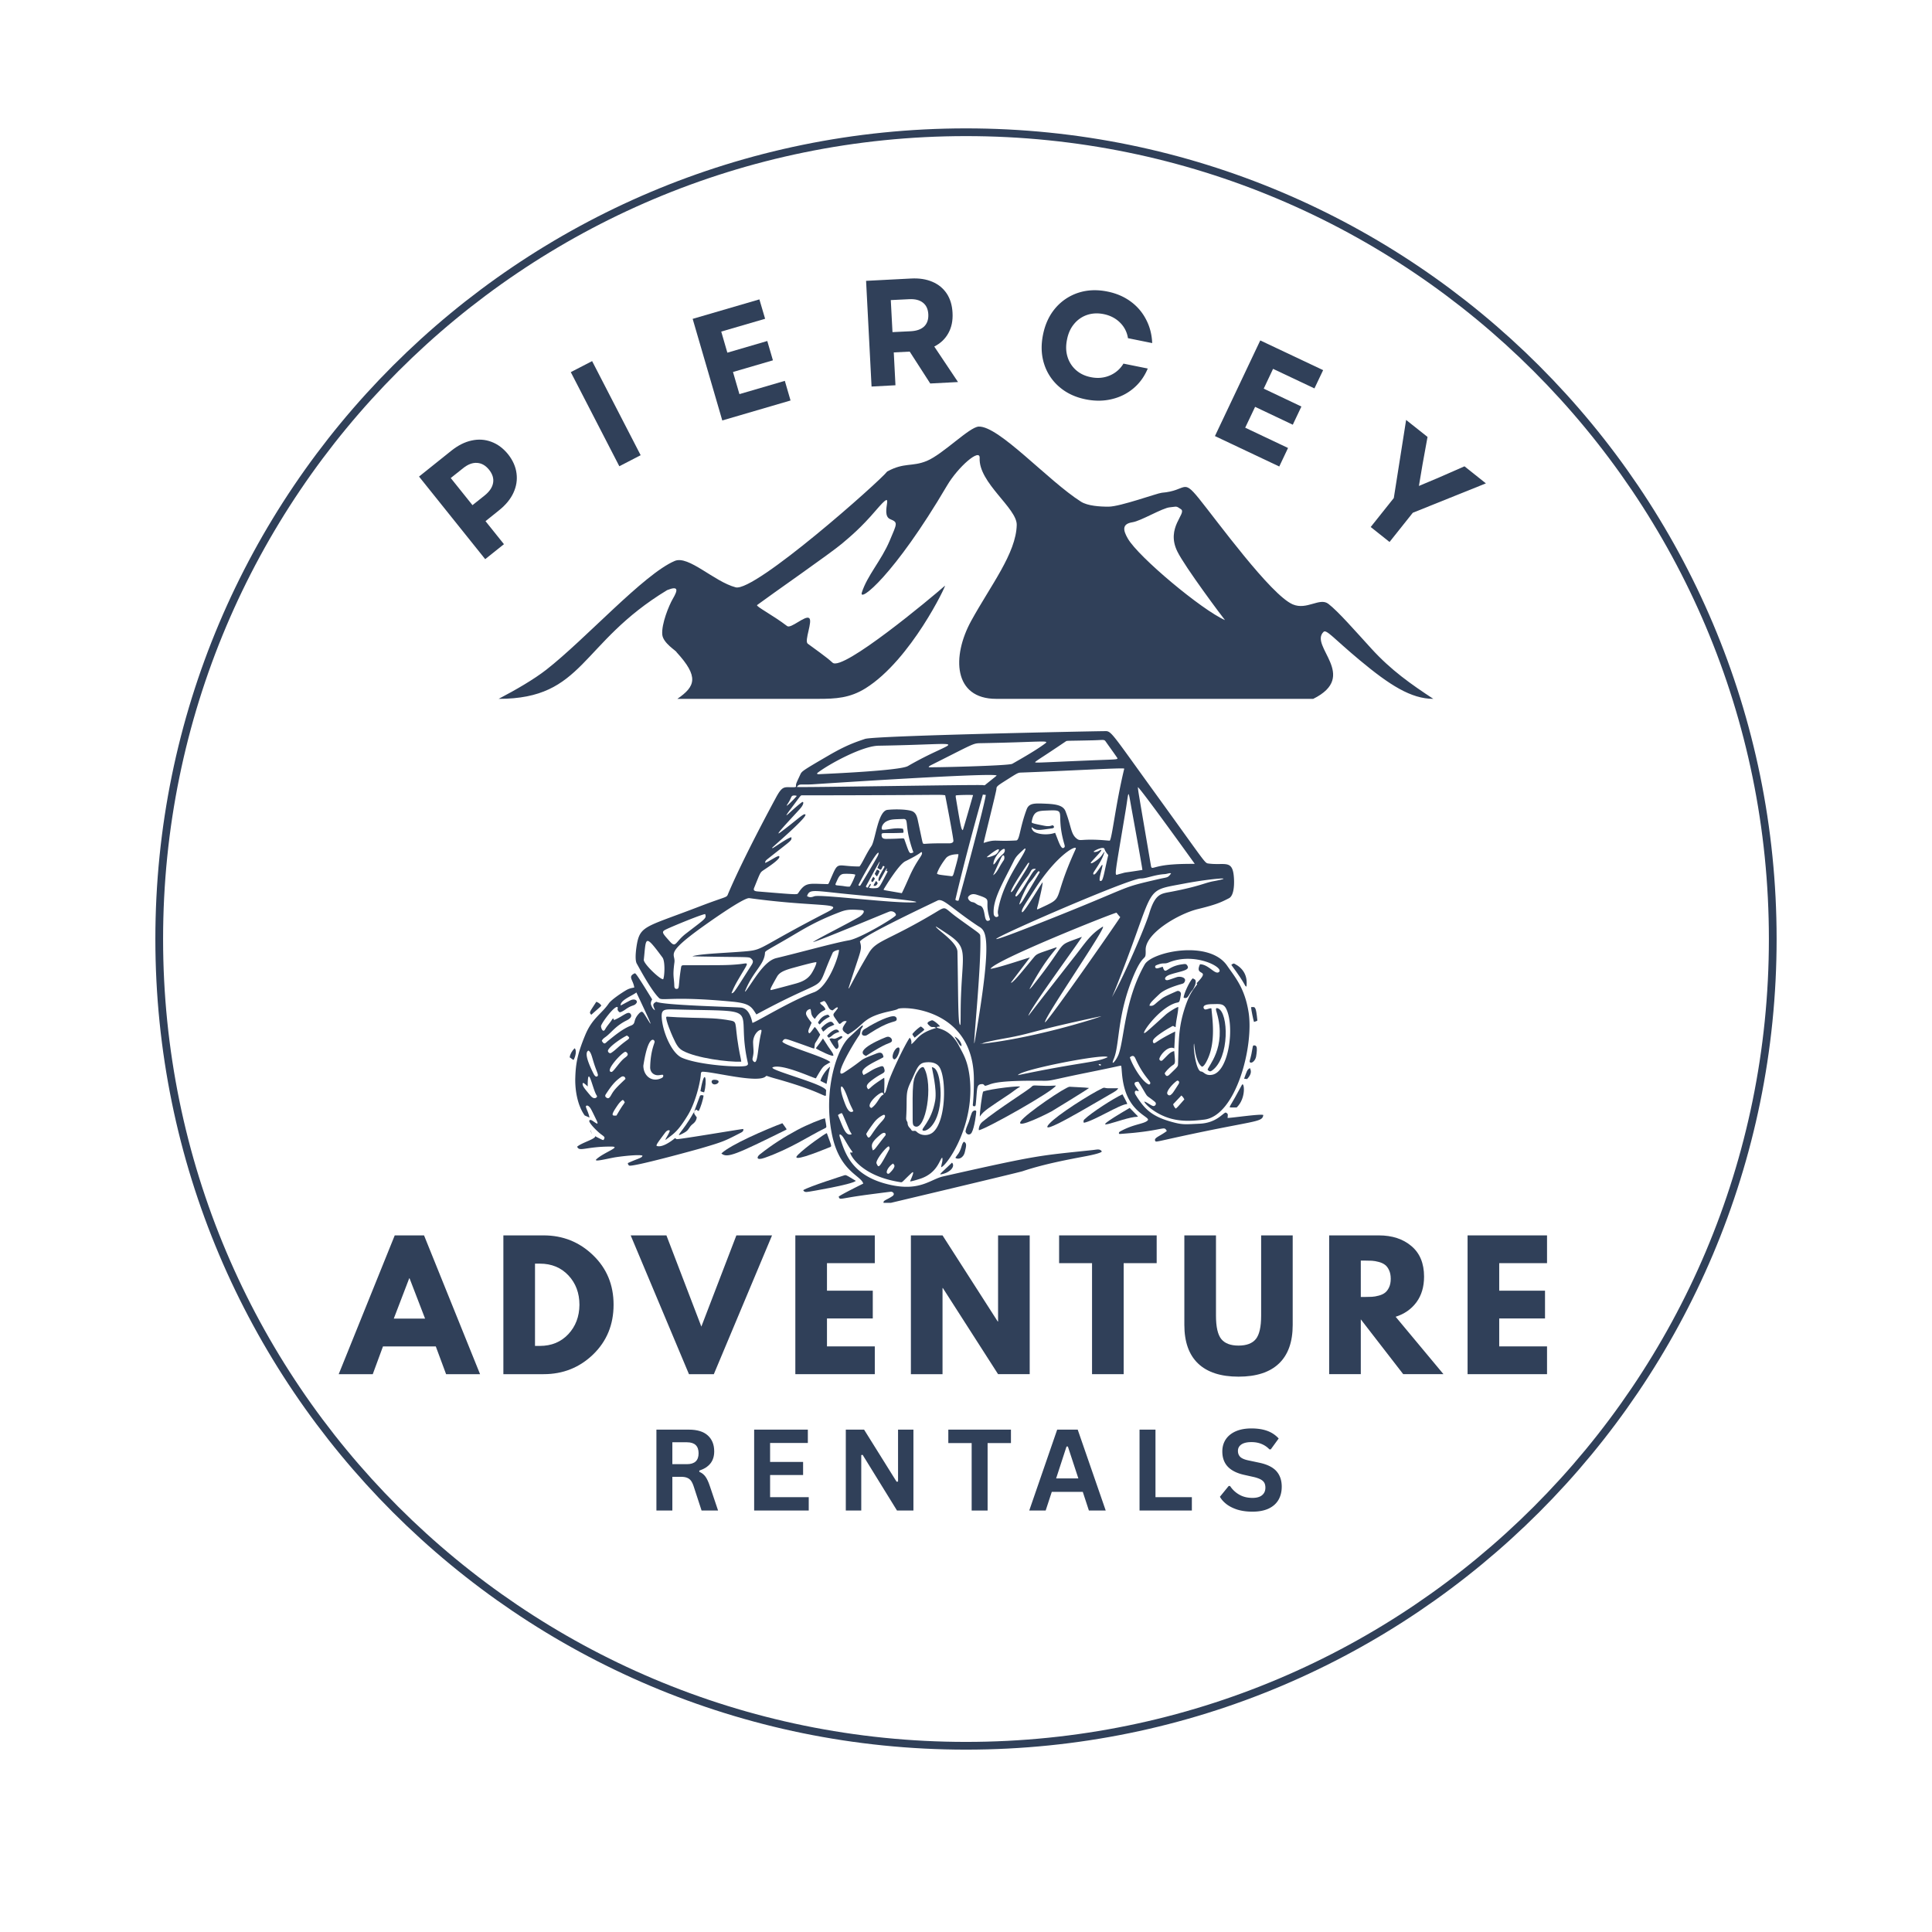 <?xml version="1.0" encoding="UTF-8"?>
<svg data-bbox="0 0 375 375" height="500" viewBox="0 0 375 375" width="500" xmlns="http://www.w3.org/2000/svg" data-type="ugc">
    <g>
        <defs>
            <clipPath id="b07d4309-92cb-48f0-b495-7a7f6bce6388">
                <path d="M30.156 24.918H344.84v314.684H30.156Zm0 0"/>
            </clipPath>
            <clipPath id="b4029816-450b-4339-b46d-43c4c2c711c1">
                <path d="M187.5 24.918c-86.898 0-157.344 70.445-157.344 157.344 0 86.894 70.446 157.34 157.344 157.34s157.34-70.446 157.34-157.34c0-86.899-70.442-157.344-157.34-157.344m0 0"/>
            </clipPath>
            <clipPath id="054cba93-479f-4e16-99b6-06748d88c17c">
                <path d="M96.79 82.629h181.5v53.25H96.79Zm0 0"/>
            </clipPath>
            <clipPath id="69519ebb-2ebb-4383-a0c3-9ec541cd1d17">
                <path d="M111 141.219h134.578V227H111Zm0 0"/>
            </clipPath>
            <clipPath id="eda3a774-5821-4ab3-aa99-9326e76f638e">
                <path d="M160 198h54v35.469h-54Zm0 0"/>
            </clipPath>
            <clipPath id="57b3d29c-b4b3-4742-af6a-452f7450430d">
                <path d="M110.578 203H112v3h-1.422Zm0 0"/>
            </clipPath>
            <clipPath id="a1b764f9-3669-4a1e-9478-0f4c5a0ebba9">
                <path d="M.281 1H29v28H.281Zm0 0"/>
            </clipPath>
            <clipPath id="1306e3c3-c2d0-4ad2-a4c7-c619c142a942">
                <path d="M241 0v41H0V0z"/>
            </clipPath>
            <clipPath id="f4520f5b-cfa6-4df3-acb7-b2166901424f">
                <path d="M224 0v77H0V0z"/>
            </clipPath>
        </defs>
        <path fill="#ffffff" d="M375 0v375H0V0z"/>
        <path fill="#ffffff" d="M375 0v375H0V0z"/>
        <g clip-path="url(#b07d4309-92cb-48f0-b495-7a7f6bce6388)">
            <g clip-path="url(#b4029816-450b-4339-b46d-43c4c2c711c1)">
                <path d="M187.5 24.918c-86.898 0-157.344 70.445-157.344 157.344 0 86.894 70.446 157.34 157.344 157.34s157.34-70.446 157.34-157.34c0-86.899-70.442-157.344-157.34-157.344Zm0 0" fill="none" stroke-width="3" stroke="#304059"/>
            </g>
        </g>
        <g clip-path="url(#054cba93-479f-4e16-99b6-06748d88c17c)">
            <path d="M219.8 101.371c1.677-.254 5.802-2.777 7.282-2.906 1.344-.113 1.129-.332 2.14.37 1.188.817-2.984 3.544-.71 8.185 1.488 3.05 8.87 12.894 9.261 13.343-4.511-1.976-16.82-12.27-18.859-15.824-.902-1.57-1.215-2.84.887-3.168m35.097 34.277h-61.527c-8.34 0-8.652-8.246-4.855-15.152 3.773-6.867 8.722-13.121 8.832-18.613.062-3.254-7.434-8.184-7.196-12.977.102-2.023-4.21 1.73-6.336 5.352-10.316 17.539-17.09 22.738-16.546 20.785 1.058-3.352 3.773-6.2 5.414-10.078 1.43-3.41 1.671-3.547.117-4.192-2.235-.921 1.508-6.722-2.82-1.68-2.856 3.337-4.942 5.063-6.575 6.442-2.285 1.922-13.594 9.778-16.449 11.903-.324.238 3 1.925 5.832 4.085.723.555 3.496-2.128 4.262-1.554.758.57-.992 4.422-.27 4.969 1.23.933 3.461 2.44 4.824 3.69 1.922 1.759 19.122-12.565 21.81-14.94.374-.336-6.563 14.367-15.4 19.902-3.054 1.902-5.765 2.058-9.187 2.058h-27.351c3.496-2.41 4.234-4.27-.149-9.046 0-.254-2.629-1.743-2.781-3.43-.184-2.055 1.305-5.668 2.027-6.91 1.012-1.719 1.184-2.625-1.082-1.719-17.008 10.309-16.066 21.105-32.703 21.105 3.398-1.78 6.844-3.785 9.234-5.644 7.637-5.961 18.926-18.57 24.942-21.125 2.672-1.14 7.648 4.023 11.828 5.121 3.7.96 27.992-20.598 29.422-22.488 3.332-1.809 4.812-.86 7.687-2.051 3.153-1.313 8.25-6.582 10.067-6.66 3.93-.149 13.472 10.535 19.86 14.582 1.296.812 3.64.969 5.37.96 2.258-.011 9.453-2.628 10.301-2.698 4.902-.391 3.98-2.883 7.2 1.097 3.41 4.207 13.988 18.778 18.238 20.574 2.734 1.157 5.21-1.406 6.894-.113 1.898 1.45 5.215 5.262 8.344 8.684 3.867 4.242 7.734 6.933 12.031 9.761-4.324 0-8.504-2.687-14.312-7.53-4.926-4.106-6.434-6.009-6.985-5.481-2.863 2.75 6.934 8.578-2.012 13.011m0 0" fill-rule="evenodd" fill="#304059"/>
        </g>
        <g clip-path="url(#69519ebb-2ebb-4383-a0c3-9ec541cd1d17)">
            <path d="M115.508 220.438c.07.144-.047.093 1.37.789.071.035.169.035.274.058.254-.527.348-.515-.453-1.097-.633-.454-2.125-1.91-2.312-2.52-.051-.145.058-.5.629-.117.632.414 1.316 1.012.765-.121-.941-1.934-1.074-2.23-1.336-2.532-.43-.5-.777-.296-.715-.046.106.464.477 1.05.692 2.066l-.934-.406c-1.406-1.969-1.906-4.942-1.824-7.352.082-2.687.418-4.62 1.934-8.273 1.37-3.293 3.125-4.032 4.558-6.11.512-.738 2.446-2.027 3.356-2.566.633-.371 1.074-.43 1.597-.535-.203-1.516-1.312-2.067.036-2.735.19-.097.25-.156 3.437 5.036-.203.359-.348.742-.18 1.148.145.344.29.703.72.965-.18-.692-.743-1.192.284-1.649 1.254.672 14.371.98 16.364 1.125 1.562.118 2.05 1.993 2.277 2.98.945-.284 7.46-4.308 11.96-5.952 2.817-1.04 4.919-7.305 4.833-8.223-.36.012-1.086.262-1.215.559-3.953 8.738.617 3.605-14.812 11.972-.93-1.422-1.184-2.136-4.583-2.472-11.77-1.133-13.68-.094-14.3-.703-1.563-1.528-3.782-5.727-4.332-6.684-.465-.813-.082-3.293.097-4.164.692-3.258 2.172-3.117 12.243-6.996 5.671-2.172 5.003-1.504 5.468-2.59 3.031-7.102 8.711-17.555 9.14-18.356 1.376-2.59 1.684-2.085 3.497-2.136.144 0 .48-.024.469-.153-.075-.492.105-.742.832-2.328.3-.632.406-.726 5.469-3.675 3.46-2.016 5.25-2.602 7.09-3.223 1.894-.633 44.062-1.492 46.257-1.504 1.637-.012.836-.691 10.43 12.555 9.68 13.379 9.215 13.035 10.004 13.14 2.972.395 4.5-.75 4.855 2.196.145 1.148.227 3.953-.906 4.535-1.61.836-2.566 1.254-6.063 2.113-3.664.895-10.19 4.668-10.109 7.938.059 2.53-.36.046-2.59 5.585-2.972 7.399-2.457 12.84-3.594 15.54-.714 1.695.551.238.97-.97 1.085-3.113 1.132-10.464 5.023-17.34 1.398-2.483 12.52-4.847 16.004.227 1.554 2.266 3.39 4.274 4.156 8.989 1.074 6.597-2.426 20.18-8.64 20.894-2.223.266-4.192.383-6.305-.164-3.247-.86-5.31-3.02-5.286-3.344.575.122 1.528.993 1.899.86.379-.129.465-.559.152-.813-2.207-1.8-.883-.175-3.195-3.902-1.504.035-.348 1.027.082 1.793-.192.07-.348-.05-.5-.05-.36 0-.324.491-.156.753 1.789 2.91 3.234 4.32 7.457 5.418 1.816.477 2.484.348 5.004.238 3.171-.144 4.39-1.933 5.035-2.172.5.227.453.31.383 1.051.546.047 6.515-.847 6.933-.562-.215 1.55-1.504.894-18.976 4.8-1.922.43-1.875.391-1.97.262-.417-.633.86-.918 2.22-1.957-.547-1.015-.332-.265-6.48.356-.407.039-2.532.215-2.661.215-.203-.012-.25-.309.082-.489 2.687-1.492 4.703-1.433 5.36-2.16.55-.61-3.102-1.348-4.465-6.062-.657-2.27-.536-4.141-.715-4.547-.586.07 0 .023-6.649 1.37-8.676 1.755-6.195 1.563-9.797 1.552-8.964-.024-8.64.754-9.953.992-.156-.082-.254-.336-.527-.336-1.192.016-.953.644-1.266 3.797-.047.562-.152.539-.511.465-.122-.153-.06-.332-.047-.5.152-1.602.191-3.2.18-4.797-.122-13.82-13.919-14.133-14.766-13.547-.348.238-1.621.43-2.723.726-4.281 1.149-3.793 2.422-6.957 4.215-1.504-.883-1.133-1.195-.238-2.531-.918-.36-1.18.895-1.574.336-1.387-2.008-1.23-1.352-.168-2.867.058-.094-.047-.227-.145-.192-.227.086-.32.18-.848.586-.68-.093-.738-.558-1.156-1.254-.512-.859-.453-.523-1.266-.273.024.465.61.453.993 1.23.191.395-.836.106-2.02 1.957-.941-.812-.605-1.421-.87-1.921-.618.082-.99.62-.786 1.144.094.25.262.492.418.719.703 1.023.68.605.441 1.18-.418.992-.633 1.3-.3 1.671.19-.109.109.082 1.062-1.23.238.18.574.644 1.074 1.492-1.203 2.254-.941 1.133-1.144 2.66-.25.04-.121.012-3.63-1.215-2.171-.765-2.124-.765-2.577-.12.097.714 8.332 3.007 9.32 4.011-1.418.895-1.262.453-2.805 3.137-.332.05-6.504-2.899-8.363-2.149-1.16.465 10.488 3.356 10.348 4.547-.243 2.067 1.418.766-10.016-2.398-1.574-.442-1.527-.559-1.684-.395-1.382 1.434-9.93-.832-12.242-.883-.203 0-.347.086-.37.407-.122 1.898-1.157 5.777-2.52 8.007-1.97 3.247-2.782 3.618-4.118 4.657-.726.574.418-.848.61-1.637-.297-.238-.715.133-.883.36-1.684 2.253-1.684 2.292-1.695 2.59.992.417 2.71-.766 3.543-1.458.097-.082.191.11.382.156.383.094 12.497-1.968 12.903-1.968.11.343-.133.558-.453.715-3.118 1.601-3.27 1.718-7.735 3.03-.61.18-13.5 3.75-13.976 3.345-.13-.122-.239-.25-.227-.477 2.102-.957 2.77-.98 2.828-1.445-.703-.274-4.46.168-5.597.382-1.493.274-3.985.918-3.328.31 1.457-1.337 4.93-2.435 2.898-2.446-5-.024-6.215 1.097-6.645.023.942-.836 3.84-1.539 3.485-2.137m100.215-26.711c2.449-4.188 6.59-13.926 7.34-16.434 1.183-3.89 2.292-3.82 4.273-4.203 5.586-1.074 6.434-1.719 8.176-2.04 4.843-.894-.121-.597-5.73.466-7.829 1.492-5.419.203-12.137 17.53-1.993 5.134-1.934 4.68-1.922 4.68m-25.11 8.867c11.23-1.254 24.024-5.535 23.07-5.336-13.378 2.844-12.902 3.199-17.699 4.12-.812.153-5.324.93-5.37 1.216l-.262-.024c.011.082 0 .059.261.024m41.758-11.528-.117-.226c2.973-3.008-.55-1.137.668-3.676 1.695.035 2.898 2.098 3.664 1.516 1.121-.836-4.68-3.965-9.762-1.852-.933.383-.894-.094-2.387.527-.406.165-.226.668.165.606.43-.059.945-.309 1.085-.297.551 1.777.684-.07 3.704-.476.703-.098.859-.145 1.12.343.43.836-1.445 1.004-3.292 1.602-1.531.5-1.172 1.254-.551 1.11.36-.083 1.05-.348 1.742-.575.656-.215 1.899.062 1.55.848-.179.406-.382.406-.784.527-1.23.355-3.176 1.012-4.106 1.883-1.613 1.515-1.851 1.793-1.972 2.27.789.179.968-.25 1.875-.958.824-.629.62-.617 3.437-1.847.418-.18.871.18.8.632-.335 1.957-.25 1.336-1.335 1.766-3.344 1.29-6.84 6.527-5.55 5.633.308-.215.405-.285 3.96-3.496.574-.512 2.438-1.672 2.422-1.41-.07 1.265-.441 2.496-.512 3.761 0 .024-.035.059-.07.094-.586-.309-.324-.32-1.148.133-.657.36-2.829 1.695-3.149 2.375-.11.226-.074.43.106.621.504-.035.574-.527 4.168-2.281l-.18 3.281c-1.086-.605-2.602 1.063-2.879 1.945-.106.336.312.621.586.36 1.016-.953 1.434-1.621 2.281-1.778.18 2.09.274 2.375-.238 2.696-.453.289-1.242 1.004-1.613 1.613.25.621.515.644.93.25 1.542-1.492 1.636-1.55 1.66-1.957.167-4.582 0-7.184 1.48-11.469.871-2.484 1.539-3.14 2.242-4.094m-83.875-23.57c.75-.242 2.504-1.52 2.73-1.305.442.43-2.074 2.079-3.078 2.746-.632.418-.62.563-1.742 3.32-.18.43-.191.704.633.774 7.887.656 7.672.645 7.902.301 1.418-2.148 2.051-1.793 5.43-1.73.441.011.367.105.691-.61 1.801-4.129.989-2.804 5.754-2.804.536-.598 1.25-2.375 2.313-3.942.789-1.144 1.254-6.86 3.14-7.05 1.383-.145 3.415-.122 4.536.179.824.215 1.11.848 1.3 1.668.989 4.586.907 4.43 1.075 4.715.476.12.297-.106 5.082-.059.36 0 .812-.144.789-.5-.059-.87-1.313-7.414-1.598-8.832-1.195-.18-.012-.012-27.715.012-.394 0-.168-.145-2.218 2.578-2.172 2.887.167.191 2.113-1.23.355-.262.512.32-.395 1.312-1.875 2.066-5.336 5.68-3.722 4.488 2.601-1.933 4.164-3.39 4.582-3.46 1.515-.29-4.547 4.93-6.11 6.37-.062.051-.156.11-.05.215.765-.43 2.867-1.968 3.664-2.148.05.742.191.418-4.606 4.226-.523.407-.441.524-.5.766m69.7-18.309c-.36-.19-11.352.465-20.016.774-.633.023-.68.086-3.246 1.707-1.348.86-1.54 1.027-1.528 1.445s-2.484 10.25-2.484 10.504c2.508-.8 1.922-.23 6.316-.48.692-.035.645-2.313 2.028-6.028.476-1.261 1.515-1.203 3.914-1.097 2.066.097 3.222.418 3.629 1.457 1.156 2.972.992 4.453 2.242 5.36.55.394.707.155 2.664.155 1.945 0 3.2.188 3.687.188.453-.488 1.133-6.98 2.77-13.809.023-.035.023-.105.023-.175m-76.22 43.622c.54-.168.278.191 3.919-5.54.367-.585.273-.847-.051-1.156-.512-.488-.215-.25-11.469-.488 1.48-.527 7.102-.66 10.742-1.004 3.113-.312 2.422-.86 15.434-7.578 3.781-1.957-1.66-.871-15.113-2.711-1.122-.156-8.625 5.238-9.211 5.656-7.305 5.266-5.086 5.051-5.325 6.817-.37 2.746-.07 2.793-.023 4.57.012.336.121.586.453.574.633-.035.262-.453.86-4.164.07-.445.19-.43.847-.43 6.91-.015 8.106.036 10.48-.203 1.958-.203 1.934-.73-.132 2.817-.489.82-1.063 1.87-1.41 2.84m2.688-.325c1.55-2.015 3.578-5.93 6.016-6.515 4.558-1.086 11.23-2.95 14.093-3.45 2.207-.382 8.711-4.296 9.082-4.832.204-.3-.453-.992-1.214-.753-.457.144-14.418 6.004-14.848 5.921 1.18-.812 6.516-3.449 8.937-4.859.657-.383 1.399-1.277.54-1.336-2.008-.144-2.817-.168-4.145.336-5 1.895-7.312 3.45-10.18 5.117-4.488 2.614-4.449 2.45-4.472 2.926-.157 2.184-2.27 3.496-3.774 7.137-.035.082-.133.168-.035.308m58.172 5.957c.844-.511 14.07-19.515 14.594-20.421-.418-.477-.239-.25-.715-.86-.563.012-23.738 9.262-24.469 10.899 1.73-.227 7.594-2.27 7.652-2.196-.011.012-3.628 4.774-3.628 4.785-.024.047 0 .082.023.13.766-.5 2.234-2.376 4.43-5.024.57-.691.976-.715 4.02-1.777 1.288-.442-1.11.773-4.915 7.972.059-.012.094 0 .106-.023.132-.145.261-.278.382-.418 7.614-9.535 4.118-7.555 9.657-9.656.308-.122-10.207 14.105-10.371 15.324.367-.418-.028-.024 9.043-11.602 2.054-2.613 2.949-4.176 5.335-5.668 1.504-.941-11.601 17.961-11.144 18.535m-32.309-53.695c-3.199.047-9.714 3.617-11.84 5.262-.132.097-.19.289.286.265 1.777-.085 15.707-.68 17.246-1.578 9.476-5.5 13.285-4.257-5.692-3.949m-5.847 47.117c.191.086.68-1.36 3.949-6.87 1.48-2.497 3.555-2.305 12.64-7.7 2.602-1.55 1.68-1.266 4.485.777 4.203 3.067 4.488 3.078 4.512 3.614.277 5.707-1.657 23.8-1.063 20.398 3.762-21.664 1.969-21.45.55-22.39-5.214-3.473-6.73-5.477-7.827-4.872-.301.168-14.442 6.77-15.016 7.938.488 1.707.168 1.48-2.23 9.105m25.527-47.605c-1.36.023-1.41.203-9.309 4.164-.312.156-.691.336-.62.5.132.074 15.503-.262 16.206-.668 1.97-1.121 4.715-2.695 6.399-3.961.894-.668-.946-.238-12.676-.035m41.688 23.414c-.024-.047-10.551-14.692-11.04-14.883.098.992-.058.04 2.532 15.219.168.988.308.058 4.246-.215 1.41-.11 2.804-.11 4.262-.121M130.96 195.934c-2.027-.047-2.649-.059-2.516 1.66.215 2.793 1.946 6.863 3.938 7.722 3.39 1.47 11.578 1.934 12.484 1.54.297-.133.36-.25.285-.575-2.578-11.23 3.762-9.883-14.191-10.347m62.492-45.399c-.285-.656-35.793 1.707-35.805 1.707-2.265.117-2.507-.203-2.972.512 1.062.121 35.879-.5 36.21-.356.227.106.419-.109.587-.253 1.98-1.586 1.742-1.395 1.98-1.61m7.461-2.625c.07.203 0 .13 10.918-.324 5.504-.227 5.29-.094 4.883-.691-.621-.907-1.48-2.079-2.113-2.985-.297-.43-.454-.262-2.508-.215-5.13.121-4.977.047-5.215.203-4.762 3.223-5.238 3.426-5.965 4.012m20.824 20.945c-.07-.753-2.015-11.386-2.015-11.398-.848-4.629-.563-4.187-1.254-.035-2.242 13.46-2.219 12.508-1.348 12.27 2.113-.551-.012-.098 4.617-.837m-23.332 8.223c.477-.058 3.57-5.383 3.973-5.848-.059.977-.5 2.649-.691 3.532-.383 1.742-.633 1.898-.07 1.648 5.487-2.543 2.241-.847 7.171-11.613.441-.98-3.496.812-8.101 8.043-1.805 2.816-2.59 3.867-2.282 4.238m33.371 25.48c-.25.337.32 5.325 1.348 5.419.586.046.836.918 2.23.62 3.211-.702 4.32-9.5 2.637-12.816-.5-.98-1.226-.91-2.422-.883-.62.012-1.37.012-1.789.297-.347.239-.133.813.285.739.465-.082.86-.297 1.075-.192.132 1.781.945 6.496-.848 10.074-.176.36-.594 1.184-.988 1.23-1.184-.776-1.434-3.628-1.528-4.487m-4.476-33.023c-.238-.156-.715.094-1.254.133-2.027.129-3.52.86-4.629.844-2.938-.035-50.02 20.898-15.387 6.984 14.25-5.73 11.281-5.11 18.75-6.84 1.852-.43 1.852-.203 2.52-1.12M119.17 198c1.731-.68 2.794-1.957 3.27-1.133.297.512-.285.942-.824 1.203-2.195 1.098-2.972 2.41-4.094 3.211-.597.418-.62.598-.714.742.511.86.668.454 1.18.036 1.195-.97 2.878-2.375 4.464-2.985 1.121-.43.262-1.015 1.684-2.46a1 1 0 0 1 .215-.153c.191-.121.296-.11.464.059.575.574 3.606 6.433-1.3-3.891-.551.535-3.2 1.492-3.043 2.531.488-.238.668-.36 1.789-.945.992-.524 1.586.05 1.265.492-.465.633-.777.238-2.195 1.277-.133.094-.934.618-1.11.465-.656-.539-.132-.777-.394-.992-.586-.191-2.828 2.758-3.152 3.617-.106.297.336 1.551.789.703.344-.632.847-1.144 1.242-1.742.367-.574.367-.297.465-.035m85.622-36.355c.633 1.515 1.11 3.222 1.644 2.937.336-.18.25-.371.075-.98-1.672-5.942.668-6.442-2.996-6.29-1.957.086-2.903-.011-3.27 2.247-.039.203.402.32 2.375.703 1.059.215 1.3.011 1.703-.082.36.215.371.547-.152.617-2.195.277-2.926.539-3.797-.164-.297-.25-.105.582.477.883.98.511 2.757.57 3.941.129m-46.344 25.113c-.476-.035-4.344 1.062-4.668 1.144-1.683.477-2.504.86-2.972 1.684-1.407 2.48-1.348 2.48-1.18 2.59.777-.168 3.996-1.04 4.691-1.23 1.313-.356 2.375-.813 3.137-1.923.36-.523 1.098-1.945.992-2.265m20.457-21.352c-.277-.047.082.156-3.187 1.766-1.313.644-4.082 5.238-4.227 5.504.192.14-.012.07 3.547.691.274-.492 1.336-2.89 1.406-3.054 1.602-3.653 2.805-4.348 2.461-4.907m-45.734 15.778c3.84-2.961 3.973-2.914 3.7-3.758-.692.035-6.708 2.515-7.688 3.02-.86.44-.61.679.847 2.312 1.196 1.324.992.074 3.14-1.574m-4.453 8.89c.273-.512.43-3.46-.133-4.222-3.555-4.813-3.16-3.844-3.625.441-.074.762 3.148 3.84 3.758 3.781m48.574-24.62c-1.887-5.204-.773-6.54-1.957-6.493-1.754.07-2.387.023-3.246.453-.656.324-1.074 1.074-.918 1.563.43.312 2.387-.442 4.094-.118.129.465.129.465.058.786-4.176.19-4.273-.215-4.199.574.047.488.379.61.871.61 3.066-.013 3.258-.216 3.508-.013 1.098 3.102.965 2.922 1.789 2.637m13.477-11.22c-1.91 6.805-3.727 13.582-5.336 20.41.191.176.382.227.62.165.43-1.418 5.036-18.438 5.286-20.516Zm-34.125 19.692c.347.226.695.324 1.386.05 1.145-.456 15.899 1.477 19.586 1.157 2.074-.18-10.672-1.348-12.734-1.551-7.125-.707-7.723-1.074-8.238.344m24.992 5.898c.062.547 4.168 2.98 4.203 4.926.18 9.395.082 14.145.547 14.203.12-.215.023-2.793.144-5.715.336-8.472 1.336-9.297-2.613-11.949-.227-.152-1.957-1.312-2.281-1.465m5.242-18.68c.105-.19 1.98-6.765 1.992-6.816-.43-.07-2.902-.023-3.344.063-.058.214 0 .441.036.656.968 5.812 1.027 5.906 1.316 6.098m12.184 3.606c-.06-.035-.094-.121-.383.14-1.075.993-1.453 1.329-1.871 2.16-2.172 4.36-4.18 7.618-3.93 10.376.039.344.36.726.766.5.37-.203-.083-.36.07-1.23 1.027-5.93 5.097-10.528 5.347-11.946m-17.2 4.82c.25.203.383.215 2.723.489.32.039.383.011.61-.809.238-.871.835-2.89.835-3.45-.812 0-1.922.141-2.426.774-.632.801-1.43 2.02-1.742 2.996m-56.988 37.285c.023 2.067 1.754 3.329 3.605 2.364.344-.18.333-.633.07-.61-.202.012-.417.059-.62.082-.989.121-1.754-.558-1.73-1.539.062-3.101.812-4.547.859-4.902.05-.492-1.215-1.719-2.184 4.605m90.121-1.648c-.215-.824-16.91 2.398-17.414 3.484 12.688-2.648 15.04-2.398 17.414-3.484m-1.016-37.332c.11.25-.644 2.352-.535 2.984.035.203.407.227.547-.191.324-.895.324-1.277 1.121-4.703-.308-.367-.593-.738-.738-1.192-.156-.488-1.586.106-2.027.454-.278.214.418.214.918-.07 1.586-.923-.957 1.527-1.47 2.183-.179.238-.07.406.727-.121 1.422-.93 1.422-1.492 1.875-1.91-.441 1.59-1.394 2.843-2.074 3.93-.3.464-.039.831.535.07 1.04-1.387.93-1.399 1.121-1.434m-21.804 10.61c-1.371-4.067.86-3.7-2.59-4.82-.813-.263-1.29-.013-1.586.323-.348.367.227 1.035.727 1.11.656.093.742.488 1.457.68 1.324.359.558 3.64 1.898 2.84.023-.036.047-.083.094-.134m-26.16-8.7c-.286-.191-1.73-.191-2.207-.168-.871.063-1.086.754-1.555 1.781-.238.524-.059.403 1.328.57.465.063.918.18 1.383.11.347-.516.98-1.91 1.05-2.293m4.652 1.254c-.441-.25.062-1.11 1.027-2.77-.07-.167-.18-.203-.32-.156-.156.227-.168.563-.48.719l-.594-.371c1.492-3.438-.957 1.289-2.137 3.414-.144.262-.086.371.274.406.359-.586.453-.824.585-.668 0 .274-.214.453-.359.703.371.094.742.106.957.094 1.156-.058.906.098 2.625-3.148.094-.18.035-.157-.215-.227.559-1.637-.86 1.36-1.363 2.004m-22.914 28.848c-.668 0-1.621 1.144-1.574 2.527.047 1.457.18 1.649-.047 2.746-.074.36-.156.563.14.86.848.835.766-2.555 1.434-5.395.156-.645.094-.61.047-.738m71.55 5.343c.466 1.458 2.243 4.598 3.63 5.243.203.093.488-.145.25-.516-.395-.594-1.493-1.668-2.688-4.258-.226-.527-.465-1.086-1.191-.469m-105.23 5.66a6 6 0 0 0-.761-.656c-.133-.097-.243.07-.227.153.035.48.25.765 1.55 2.304.344.407.825.668 1.192.262.121-.129.024-.262-.047-.383-.765-1.215-1.707-6.394-1.707-1.68m7.328-1.468c-.035-.43-.441-.645-.836-.383-1.277.871-1.968 1.828-2.96 3.332-.165.25-.188.453.05.64.442.36.692.04.977-.464.539-.965.933-1.383 2.77-3.125m.285-8.426c-.894.418-3.207 1.945-3.652 2.828-.152.32.266.75.586.547.957-.605 1.336-1.215 3.164-2.527.453-.348.477-.465-.097-.848m-7.457 2.922c-1.05.418.477 3.473.977 4.477.168.324.406.69.707.527.238-.145.176-.36-.168-1.242-.86-2.207-.86-3.332-1.516-3.762m4.512 4.144c.524-.253 1.528-2.007 2.59-2.78.488-.36.691-.61.332-.981-.25-.262-.441-.117-.762.133-1.183.918-3.472 3.664-2.16 3.629m79.102-32.488c.097-.07.336-.203.707-.812.07-.117 3.16-5.25 3.234-5.418.082-.192-.191-.285-.277-.192-.418.465-.82 1.23-1.68 2.184-.562.598-1.898 3.629-1.984 4.238m-31.23-3.746c.331.215.32.14.69-.469 1.481-2.468 1.743-2.886 2.985-5.07.379-.68.43-1.387-.562.07-1.168 1.73-3.09 5.313-3.114 5.47m34.429-3.176c-1.027-.097-.762.407-1.695 1.586-.633.801-1.97 2.758-2.254 3.57-.059.153.168.204.215.169 1.203-.957 2.921-4.778 3.605-5.133.047-.024.059-.086.129-.192m27.465 41.102c-.156.012-1.746 1.398-1.95 2.316-.081.36.372.727.72.418.37-.332.261-.156 1.48-2.066.285-.465-.024-.692-.25-.668m-31.727-37.129c2.867-4.57 2.59-4.117 2.926-4.867.156-.336-.035-.406-.215-.145-4.488 6.602-3.222 5.836-2.71 5.012m-77.12 43.898c1.433-2.46 1.312-1.98 1.609-2.601-.153-.145-.165-.371-.415-.418-.55.355-.898.906-1.253 1.43-1.098 1.648-.754 1.648.058 1.59m109.644-3.89-1.598 1.695c.094.332.25.582.5.848.336-.23.477-.43 1.672-1.781a2.2 2.2 0 0 0-.574-.762m-36.473-44.828c.5-.25.516-.86 1.695-1.899.371-.32.524-.574.512-.918-.012-.968-2.363 1.457-2.207 2.817m-.07 2.078c.836-.551 1-1.387 2.05-2.903.313-.43.086-1.718-.558-.343-.492 1.047-.957 2.086-1.492 3.246m-1.23-3.524c.261.145 1.323-.297 1.585-.418.469-.226.899-.918.742-1.074-.226-.238-2.218 1.363-2.328 1.492m-36.868-11.875c-.203-.082-.824-.18-1 .11-.226.344-.18.523-.824 1.504-.656.988 1.265-.946 1.824-1.614m59.078 52.239c-.226-.344-.574-.106-.476-.047.308.203.261.144.476.047m0 0" fill="#304059"/>
        </g>
        <g clip-path="url(#eda3a774-5821-4ab3-aa99-9326e76f638e)">
            <path d="M182.688 226.559c.011-.657.382-1.215.19-1.871-.5.332-.882 2.933-4.14 4.066-.215.074-1.851.598-2.09.55.145-.394 1.086-2.374.262-1.609-1.87 1.743-1.707 1.825-2.12 1.766-7.821-1.207-9.79-5.395-9.767-5.719.133-.152.278.012.407-.023.11-.239-.012-.012-1.215-2.063-.504-.847-.778-1.386-1.219-1.48-.098.191-.035.367.012.523.992 3.102 2.304 7.7 9.988 9.32 5.633 1.196 7.652-1.132 10.063-1.68 18.879-4.26 18.535-4 28.976-5.109 1.004-.109 1.445-.285 1.828.262-.11.348-2.531.813-2.879.883-3.257.621-8.187 1.504-12.484 2.95-.727.25-26.84 6.445-26.852 6.445-.523-.801.297-.72 1.586-1.614.54-.383.098-.836-.273-.847-.156 0-5.086.644-5.563.718-4.605.645-4.32.942-4.617.25.442-.418 4.739-2.52 4.774-2.543-.418-1.597-4.715-2.34-6.133-9.847-1.625-8.532 1.098-16.41 3.398-18.535 2.27-2.086 2.328-2.22 2.602-2.325.133.106 0 .332-.106.465-.441.57-.191.93-.539 1.446-1.754 2.59-5.214 8.734-2.898 7.218 4.379-2.875 2.445-2.183 6.039-3.594.535-.203 1.406-.62 1.562.622-.597.464-4.488 1.957-4.07 3.093.05.13.121.239.192.391 1.492-.762 1.636-1.098 3.175-1.621.598-.215.715-.086.871.453.227.813-.25.691-1.574 1.574-2.16 1.446-1.984 1.778-1.566 2.352.633-.285.215-.406 3.105-2.23.094.179.035 2.48-.011 3.019.285-.156.203.082.773-1.957.469-1.637 3.117-7.27 4.203-8.844.309.418.344.559.32 1.277 1.23-.992 1.399-2.16 4.801-3.164-.55-.406-.754.07-1.277-.43-.36-.335-.813-.609.43-1.05.32-.106 1.585 1.016 1.574 1.172-.18.117-.465-.04-.633.215.36.273 2.734.332 4.402 3.675.672 1.336 1.555 2.563 1.973 5.621 1.262 9.547-4.383 17.508-5.48 17.829m-.297-19.356c-.575-.969-1.73-1.125-2.84-.98-1.41.18-1.684 1.492-2.844 3.925-1.035 2.196-.582 2.614-.82 6.805-.04.598.261.703.273 1.04.035.714.488.929.68 1.25.324.573.633 0 1.05.405.895.872 2.317.848 3.165.157 2.601-2.149 2.648-10.36 1.336-12.602m-11.22 10.442c1.04-1.122.5-1.348.263-1.23a5 5 0 0 0-1.801 1.48c-.227.296-1.184 1.585-1.504 2.218.691 1.66.644.098 3.043-2.468m-5.538-1.97c-.36-.894-.477-.835-1.086-2.554-1.277-3.555-1.852-2.469-.75.512.379 1.039.965 2.71 1.836 2.043m-2.985.762c1.11 2.723 1.504 4.083 2.653 3.727-.145-.406-.18-.191-.633-1.266-1.219-2.878-1.05-2.472-1.277-2.851a1.9 1.9 0 0 0-.743.39m9.872 6.063c-.512.063-2.649 2.758-2.387 3.32.418.883.418 1.086 2.433-2.648.133-.242.133-.457-.046-.672m-3.114.79c.512-.286.153.023 2.446-2.9.191-.238-.036-.921-.957-.156-2.063 1.684-1.73 2.16-1.489 3.055m2.11-10.837c-.13-.383-.227-.453-.489-.336-1.062.465-3.066 2.59-1.875 2.938 1.22-.825 1.59-2.41 2.364-2.602m1.828 13.39c-.516.31-1.207 1.063-1.23 1.66-.012.24.261.454.515.227.355-.324 1.203-1.207.93-1.613-.047-.082-.121-.152-.215-.273m0 0" fill="#304059"/>
        </g>
        <path d="M190.016 219.375c-.118-.18.047-1.121.644-1.61 2.973-2.472 9.156-6.327 9.57-6.827.266-.313.575-.262 1.278-.227 2.484.117 2.543 0 3.449 0-.5 1.086-13.414 8.355-14.941 8.664m0 0" fill="#304059"/>
        <path d="M160.133 217.07c.308 1.793.402 1.72-.04 1.934-3.124 1.527-6.573 3.926-11.683 5.73-1.683.586-1.55-.168-.941-.656 2.328-1.851 4.82-3.437 7.304-4.762 1.922-1.027 4.774-2.183 5.36-2.246m0 0" fill="#304059"/>
        <path d="M211.379 211.176c-.418.37-6.8 4.25-7.281 4.547-.309.191-7.102 3.64-5.965 1.91.918-1.41 8.758-6.73 9.488-6.696 3.758.204 2.781.13 3.758.239m0 0" fill="#304059"/>
        <path d="M217.035 211.234c-.152.395-.82.743-1.719 1.254-3.53 2.016-14.152 8.45-11.66 5.645 1.492-1.684 7.95-5.79 10.36-6.922.43-.203.406.023 1.062.023zm0 0" fill="#304059"/>
        <path d="M151.86 218.016c.882 1.238.921 1.168.667 1.3-9.703 4.786-11.382 5.547-12.507 4.57 1.77-1.718 8.82-4.738 11.84-5.87m0 0" fill="#304059"/>
        <path d="M190.184 216.727c-.036-.813.406-4.118.632-4.848 1.371-.547 7.723-1.254 7.137-.918-.715.394-1.336.941-2.016 1.394-4.011 2.688-5.027 3.247-5.753 4.372m0 0" fill="#304059"/>
        <path d="M217.871 212.406c.945 1.766 1.004 1.895.848 1.895-1.324.05-6.492 3.32-8.344 3.629-.129-.262-.07-.477.098-.645 1.289-1.277 5.742-4.14 7.398-4.879m0 0" fill="#304059"/>
        <path d="M160.488 219.938c.957 2.707 1.075 2.539.465 2.777-2.422.98-7.707 3.07-6.062 1.422 1.468-1.469 5.23-4.117 5.597-4.2m0 0" fill="#304059"/>
        <path d="M166.121 229.21c-.86.74-8.96 2.075-8.973 2.075-.777.133-1.027.121-1.242-.273 1.11-.715 7.903-2.852 7.914-2.864.395-.132.38-.109 2.301 1.063m0 0" fill="#304059"/>
        <path d="M173.367 197.246c.738-.047.848.719.5.91-.43.239-1.644.227-4.855 2.29-.707.452-.934.706-1.457.538-.489-.156-.239-.922.168-1.183 1.214-.785 4.199-2.469 5.644-2.555m0 0" fill="#304059"/>
        <path d="M168.09 204.957c-2.684-1.086 3.82-3.652 4.082-3.71.672-.157 1.266.655.8 1.015-.476.367-.726 0-4.882 2.695m0 0" fill="#304059"/>
        <path d="M219.27 215.043c1.707 1.754 1.73 1.707 1.48 1.719-2.879.058-11.613 4.25-1.48-1.719m0 0" fill="#304059"/>
        <path d="M240.035 214.96c-1.37 0-1.074.013-1.37-.05.331-.824.046.024 2.386-4.332.418-.773.93 2.508-1.016 4.383m0 0" fill="#304059"/>
        <path d="M187.402 219.613c.082-.453.25-.953.371-1.191.442-.922.43-1.352.848-2.402.203-.524.86-.633.871-.274.012.238-.324 3.066-.883 4.082-.336.61-1.05.442-1.207-.215m0 0" fill="#304059"/>
        <path d="M158.363 203.488c.04-.164.48-.582 1.375-1.922 1.778 2.868 1.79 2.438 2.028 3.246.156.54-2.985-1.011-3.403-1.324m0 0" fill="#304059"/>
        <path d="M238.996 187.281c.285-.203.395-.344.656-.203 1.637.871 2.555 2.293 2.282 4.43-.516-.29.129-.086-2.938-4.227m0 0" fill="#304059"/>
        <path d="M134.816 215.89c-.203.169.012.419.43 1-.07.528-.32.91-.703 1.208-.941.714-.703 1.207-1.742 1.765-2.281 1.23-.297-.082 1.754-3.781.156-.289.308-.156.261-.191m0 0" fill="#304059"/>
        <path d="M187.129 221.605c.535.348.453.72.152 1.98-.297 1.29-1.37 1.544-1.847 1.138.082-.121.156-.239.238-.348 1.121-1.29.871-2.422 1.457-2.77m0 0" fill="#304059"/>
        <path d="M243.95 203.93c-.095.847-.071 1.578-.68 2.125-.372.336-.754.215-.715-.059.023-.297.238-.586.57-2.625.05-.25.05-.476.3-.465.583.012.524.535.524 1.024m0 0" fill="#304059"/>
        <path d="M160.992 201.676c.668-.371.668.18 1.406-.18.825-.406.93-.453 1.051-.332.192.188-.262.477-.5.617-.539.324-.254.36-.18 1.196.036.359-.312.789-.562.55-.152-.144-.773-.968-1.215-1.851m0 0" fill="#304059"/>
        <path d="m160.43 210.387-1.184-.582c.215-.871 1.063-2.125 1.84-2.746.094.082-.059-.012-.656 3.328m0 0" fill="#304059"/>
        <path d="M134.828 215.89c-.047-.394-.129-.046 1.016-3.128.12-.309.574-.18.715-.106-.07.727-.594 2.399-.93 2.973-.215.023-.309-.191-.512-.254-.277.156-.324.492-.289.516m0 0" fill="#304059"/>
        <path d="M114.766 196.96c-.489-.476-.332-.464.98-2.519.453.18.656.325.977.72-.227.331-.176.202-1.957 1.8m0 0" fill="#304059"/>
        <path d="M177.531 201.414c-.43-.598-.308-.394-.441-.707a7.3 7.3 0 0 1 1.613-1.465c.309.13.488.356.703.57-.082.204.047.051-1.875 1.602m0 0" fill="#304059"/>
        <path d="M242.828 195.492c.8-.07.942-.25 1.23 2.602-.19.144-.43.168-.656.265-.132-.37-.515-2.222-.574-2.867m0 0" fill="#304059"/>
        <path d="M161.945 198.895c-1.492.667-.941.324-2.136 1.335-.094-.046-.036.024-.418-.644.336-.43 1.004-.965 1.445-1.156.586-.262.738-.047 1.11.465m0 0" fill="#304059"/>
        <path d="M182.508 227.957c.035-.215-.059-.074 2.281-2.293.727.8-.527 2.066-2.281 2.293m0 0" fill="#304059"/>
        <path d="M173.617 205.625c-.812-.14-.117-1.957.563-2.266.953-.43.105 2.114-.563 2.266m0 0" fill="#304059"/>
        <path d="M136.668 212.023c-.586-.156-.395-.097-.715-.238.918-5.191 1.348-1.754.715.238m0 0" fill="#304059"/>
        <g clip-path="url(#57b3d29c-b4b3-4742-af6a-452f7450430d)">
            <path d="M111.367 205.71c-.36-.05-.515-.37-.789-.468.059-.582.43-1.262.953-1.777.492.418.121 1.672-.164 2.246m0 0" fill="#304059"/>
        </g>
        <path d="M158.77 198.465c.406-.692.847-1.23 1.613-1.445.394-.106.406-.094.68.312-2.293 1.133-1.72 2.016-2.293 1.133m0 0" fill="#304059"/>
        <path d="M162.887 200.293c-1.418.414-1.25.844-2.051 1.133l-.3-.383c.765-.871 1.972-1.777 2.35-.75m0 0" fill="#304059"/>
        <path d="M242.613 207.32c.274.586.332 1.157-.55 2.125-.418-.058-.262-.035-.583-.07.5-1.352.583-1.816 1.133-2.055m0 0" fill="#304059"/>
        <path d="M138.613 209.578c1.575 0 .68 1.086-.097.883-.465-.133-.618-.883.097-.883m0 0" fill="#304059"/>
        <path d="M185.277 201.21c.633.18 1.47 1.278 1.348 1.849-.355-.153-.238-.024-1.348-1.848m0 0" fill="#304059"/>
        <path d="M114.707 219.77c-.07-.204-.07-.204.035-.407-.047.477-.047.43-.035.407m0 0" fill="#304059"/>
        <path d="M114.695 219.781c.094.012.133.07.121.25-.12-.297-.097-.261-.12-.25m0 0" fill="#304059"/>
        <path d="M115.508 220.45c-.086 0-.086-.024-.063.034a.4.4 0 0 0 .051-.047Zm0 0" fill="#304059"/>
        <path d="M231.621 191.984c-1.027 1.04-.918 2.016-1.887 1.66.059-.789 1.133-3.152 1.766-3.75.156.086.313.145.43.227.3.227.11 1.04-.082 1.363-.012.036-.286.559-.227.5m0 0" fill="#304059"/>
        <path d="M143.875 206.066c-2.613.121-8.723-.714-11.277-2.086-.883-.48-1.254-1.039-2.004-2.71-.324-.715-1.387-3.223-1.278-3.88.25-.156 0 .036 5.07.157 2.938.07 4.884.058 7.462.547 1.527.3.488.633 1.957 7.496.035.156.047.312.07.476m0 0" fill="#304059"/>
        <path d="M234.402 207.656c-.023-.633 3.746-4.261 1.79-11.027-.169-.563-.372-1.137.238-.899 2.043.813 2.257 9.622-1.168 12.055-.348.25-.528.203-.86-.129m0 0" fill="#304059"/>
        <path d="m169.785 169.617.418-.82c.227.035.371.14.527.285-.109.36-.3.68-.503 1.027-.204-.12-.297-.3-.442-.492m0 0" fill="#304059"/>
        <path d="M170.04 170.992c.296.344.452.395.105.785-.157.18-.348.203-.598.145.098-.336.3-.586.492-.93m0 0" fill="#304059"/>
        <path d="M169.523 170.191c.18.192.336.309.262.418-.285.453-.39.668-.57.547-.266-.164.129-.738.308-.965m0 0" fill="#304059"/>
        <path d="M178.344 207.645c.226-.325.789-.754 1.004-.383 1.87 3.304.32 12.207-1.754 11.375-.395-.168-.43-.48-.446-1.075-.023-7.304-.117-8.035 1.196-9.917m0 0" fill="#304059"/>
        <path d="M180.875 207.152c1.504.012 1.742 4.145 1.695 5.563-.156 5.492-2.71 7.02-3.414 6.73-.62-.25 1.645-1.656 2.364-5.836.378-2.23-.622-6.086-.645-6.457m0 0" fill="#304059"/>
        <g clip-path="url(#1306e3c3-c2d0-4ad2-a4c7-c619c142a942)" transform="translate(65 238)">
            <g clip-path="url(#a1b764f9-3669-4a1e-9478-0f4c5a0ebba9)">
                <path d="M17.306 1.788 28.18 28.725h-6.594l-2-5.39H9.337l-1.984 5.39H.742L11.618 1.788Zm.203 16.156-3.016-7.828h-.062l-3 7.828Zm0 0" fill="#304059"/>
            </g>
            <path d="M32.704 1.788h7.813q5.608 0 9.593 3.843 3.985 3.832 3.985 9.61 0 5.812-3.969 9.656c-2.648 2.555-5.852 3.828-9.61 3.828h-7.812Zm6.14 21.453h.954q3.356.001 5.5-2.266 2.138-2.28 2.172-5.703-.001-3.434-2.14-5.719-2.145-2.28-5.532-2.281h-.953Zm0 0" fill="#304059"/>
            <path d="M68.727 28.725 57.414 1.788h6.938l6.78 17.703L77.93 1.788h6.922L73.555 28.725Zm0 0" fill="#304059"/>
            <path d="M104.797 1.788v5.39h-9.281v5.344h8.89v5.39h-8.89v5.422h9.281v5.391H89.375V1.788Zm0 0" fill="#304059"/>
            <path d="M117.944 12.006v16.719h-6.14V1.788h6.14l10.718 16.718h.063V1.788h6.14v26.937h-6.14l-10.719-16.719Zm0 0" fill="#304059"/>
            <path d="M140.573 7.178v-5.39h18.937v5.39h-6.406v21.547h-6.14V7.178Zm0 0" fill="#304059"/>
            <path d="M185.912 1.788v17.375q0 4.956-2.672 7.5c-1.78 1.699-4.398 2.546-7.843 2.546q-5.159.001-7.844-2.546-2.672-2.544-2.672-7.5V1.788h6.14v15.578q0 3.27 1.032 4.547 1.03 1.265 3.344 1.265 2.327 0 3.359-1.265 1.031-1.278 1.031-4.547V1.788Zm0 0" fill="#304059"/>
            <path d="M192.99 1.788h9.64q3.89.002 6.328 2.078 2.451 2.064 2.453 5.922-.001 2.969-1.484 4.984-1.489 2.004-4.032 2.812l9.282 11.141h-7.813l-8.234-10.64v10.64h-6.14Zm6.14 11.953h.719q.856.002 1.437-.032.593-.03 1.344-.234c.5-.133.898-.32 1.203-.562q.466-.359.781-1.032.328-.686.328-1.672c0-.656-.11-1.21-.328-1.671q-.314-.686-.781-1.032c-.305-.238-.703-.426-1.203-.562q-.752-.2-1.344-.235-.581-.03-1.437-.03h-.72Zm0 0" fill="#304059"/>
            <path d="M235.278 1.788v5.39h-9.281v5.344h8.89v5.39h-8.89v5.422h9.281v5.391h-15.422V1.788Zm0 0" fill="#304059"/>
        </g>
        <g clip-path="url(#f4520f5b-cfa6-4df3-acb7-b2166901424f)" transform="translate(72 43)">
            <path d="M22.177 65.533 9.333 49.502l6.266-5.016c1.304-1.039 2.62-1.703 3.953-1.984 1.32-.29 2.594-.207 3.812.25q1.842.675 3.266 2.437 1.372 1.737 1.625 3.672.263 1.923-.594 3.782-.844 1.846-2.797 3.406l-2.625 2.11 3.578 4.468ZM19.708 55.05l2.375-1.89q1.405-1.139 1.625-2.423.233-1.295-.781-2.562-1.003-1.247-2.328-1.328c-.883-.063-1.797.289-2.735 1.047l-2.375 1.89Zm0 0" fill="#304059"/>
            <path d="m48.21 47.497-9.42-18.266 4.14-2.14 9.422 18.265Zm0 0" fill="#304059"/>
            <path d="m68.195 38.61-5.75-19.72 12.953-3.78 1.11 3.765-8.516 2.484 1.187 4.094 7.75-2.265 1.094 3.75-7.75 2.265 1.25 4.297 8.813-2.578 1.109 3.812Zm0 0" fill="#304059"/>
            <path d="m97.169 32.028-1.063-20.516 8.75-.453q2.356-.122 4.125.64 1.763.752 2.782 2.282c.675 1.024 1.05 2.266 1.124 3.734q.125 2.267-.812 3.954-.924 1.675-2.734 2.593l4.609 6.891-5.39.281-3.985-6.187-3.094.156.328 6.375Zm4.062-10.562 3.547-.172q1.733-.094 2.61-.938c.582-.57.847-1.36.796-2.36q-.08-1.5-1.046-2.25c-.637-.507-1.532-.734-2.688-.671l-3.547.172Zm0 0" fill="#304059"/>
            <path d="M138.748 34.515q-3.048-.61-5.14-2.422a9.66 9.66 0 0 1-2.938-4.437q-.845-2.623-.219-5.703.622-3.076 2.422-5.172a9.8 9.8 0 0 1 4.422-2.953q2.624-.856 5.672-.235 2.561.516 4.484 1.922a9.9 9.9 0 0 1 3 3.5q1.092 2.081 1.188 4.578l-4.703-.953a5.3 5.3 0 0 0-1.532-3.016q-1.265-1.264-3.187-1.656-1.704-.34-3.203.156a5.55 5.55 0 0 0-2.516 1.735q-1.032 1.218-1.39 3.047-.376 1.815.093 3.343a5.6 5.6 0 0 0 1.625 2.563q1.172 1.05 2.875 1.39 1.981.41 3.688-.312a5.62 5.62 0 0 0 2.672-2.312l4.718.953q-.973 2.344-2.812 3.875c-1.219 1.02-2.625 1.71-4.219 2.078-1.586.375-3.25.383-5 .031m0 0" fill="#304059"/>
            <path d="m163.818 41.64 8.797-18.563 12.203 5.766-1.687 3.546-8.031-3.796-1.813 3.843 7.313 3.47-1.672 3.53-7.313-3.468-1.922 4.046 8.313 3.938-1.703 3.594Zm0 0" fill="#304059"/>
            <path d="m194.052 59.292 4.484-5.625 2.391-15.156 4.156 3.297-.969 5.328-.703 4.187 3.891-1.64 4.953-2.172 4.156 3.312-14.187 5.703-4.516 5.672Zm0 0" fill="#304059"/>
        </g>
        <path d="M127.409 293.194v-15.703h6.297q2.436 0 3.672 1.125 1.249 1.125 1.25 3.094 0 1.424-.735 2.343-.72.91-2.156 1.391v.234c.5.211.898.528 1.203.954q.45.625.86 1.875l1.578 4.687h-3.203l-1.532-4.687c-.156-.477-.336-.848-.531-1.11q-.3-.387-.75-.562-.457-.188-1.187-.188h-1.672v6.547Zm5.922-9q2.264 0 2.265-2.11-.001-2.139-2.265-2.14h-2.828v4.25Zm0 0" fill="#304059"/>
        <path d="M149.475 286.303v4.297h7.5v2.594H146.38v-15.703h10.422v2.594h-7.328v3.672h6.406v2.546Zm0 0" fill="#304059"/>
        <path d="M167.17 293.194h-3v-15.703h3.548l6.312 10.11.281-.032v-10.078h2.985v15.703h-3.188l-6.672-10.812-.265.046Zm0 0" fill="#304059"/>
        <path d="M196.224 277.49v2.61h-4.531v13.094h-3.094V280.1h-4.531v-2.61Zm0 0" fill="#304059"/>
        <path d="M214.62 293.194h-3.266l-1.187-3.625h-6.016l-1.187 3.625h-3.188l5.422-15.703h3.985Zm-7.61-12.422-2.015 6.188h4.313l-2.032-6.188Zm0 0" fill="#304059"/>
        <path d="M224.278 277.49v13.11h7.062v2.594h-10.156v-15.703Zm0 0" fill="#304059"/>
        <path d="M243.112 293.413c-1.094 0-2.07-.133-2.922-.39-.844-.27-1.555-.626-2.125-1.063-.563-.438-.992-.914-1.281-1.438l1.703-2.094h.265a5.2 5.2 0 0 0 1.797 1.688q1.091.626 2.563.625 1.23 0 1.86-.531.639-.528.64-1.453-.002-.563-.203-.938c-.137-.25-.36-.46-.672-.64q-.471-.264-1.281-.47l-2.016-.452c-1.406-.32-2.461-.86-3.156-1.61q-1.032-1.124-1.032-2.922 0-1.325.657-2.328.67-1.015 1.937-1.578 1.278-.562 3.047-.562 1.827.002 3.11.484a5.5 5.5 0 0 1 2.187 1.469l-1.531 2.109h-.266a4.4 4.4 0 0 0-1.531-1.047q-.86-.359-1.969-.36-1.268.001-1.937.454c-.45.305-.672.719-.672 1.25q0 .738.468 1.187.467.439 1.625.672l2.063.438q2.28.486 3.312 1.64 1.032 1.16 1.032 3.016-.001 1.471-.641 2.563-.628 1.077-1.906 1.687-1.285.593-3.125.594m0 0" fill="#304059"/>
    </g>
</svg>
